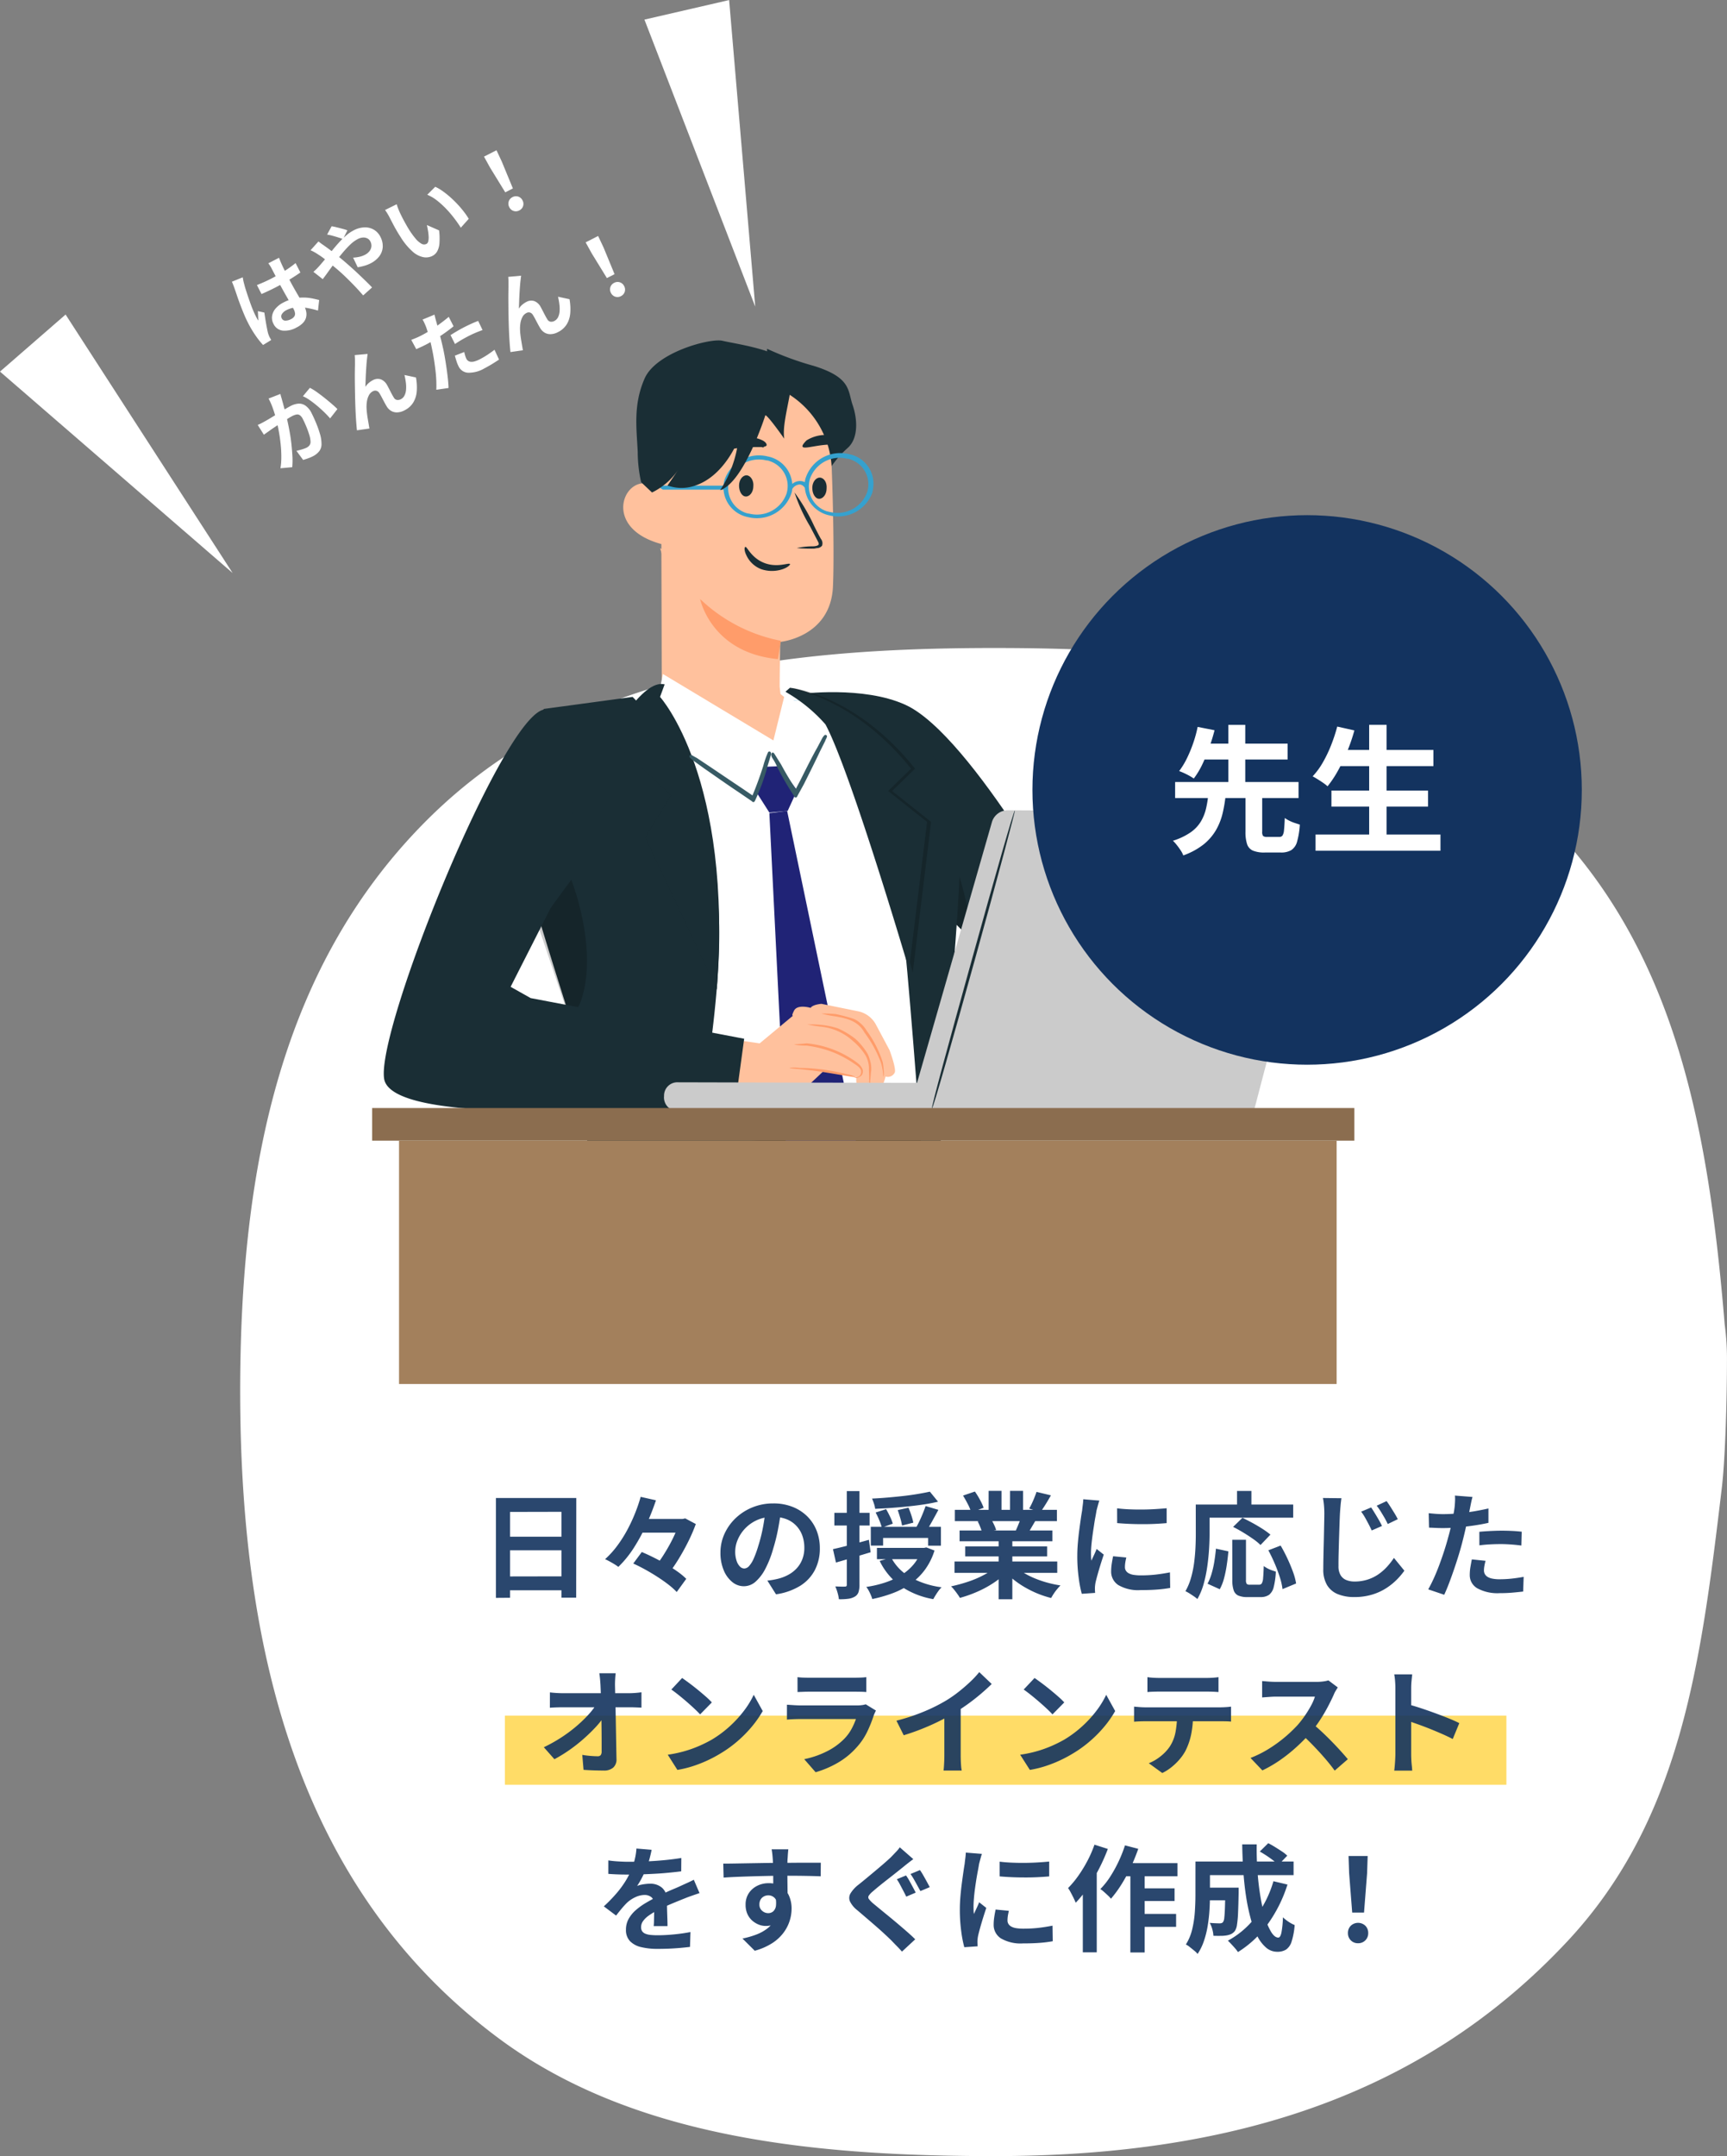 <svg xmlns="http://www.w3.org/2000/svg" xmlns:xlink="http://www.w3.org/1999/xlink" width="224.928" height="280.725" viewBox="0 0 224.928 280.725">
  <rect x="0" y="0" width="224.928" height="280.725" fill="#808080" stroke="none"/>
  <defs>
    <clipPath id="clip-path">
      <rect id="長方形_7313" data-name="長方形 7313" width="7.902" height="19.234"/>
    </clipPath>
    <clipPath id="clip-path-2">
      <rect id="長方形_7314" data-name="長方形 7314" width="27.136" height="19.234"/>
    </clipPath>
    <clipPath id="clip-path-3">
      <rect id="長方形_7315" data-name="長方形 7315" width="18.19" height="37.126"/>
    </clipPath>
    <clipPath id="clip-path-4">
      <rect id="長方形_7316" data-name="長方形 7316" width="13.866" height="39.735"/>
    </clipPath>
    <clipPath id="clip-path-5">
      <rect id="長方形_7317" data-name="長方形 7317" width="17.818" height="6.039" transform="translate(1.22 18.19) rotate(-93.926)"/>
    </clipPath>
  </defs>
  <g id="mv_teacher_sp" transform="translate(8.28 -91.292)">
    <g id="e0238_2" transform="translate(13.186 381.968) rotate(-90)">
      <path id="パス_16092" data-name="パス 16092" d="M15.386,33.605C2.361,51.074,0,74.737,0,98.2c0,30.3,7.5,55.574,28.051,74.737,15.831,14.747,36.244,17.33,58.851,20.024,4.138.5,12.4.682,16.651.682a32.952,32.952,0,0,0,4.706-.293c26.134-2.166,49.519-6.554,66.711-24.329,18.219-18.858,21.385-42.52,21.385-70.821,0-28.606-3.444-54.574-22.024-73.487C155.306,5.36,128.811,0,99.51,0,65.072.028,34.494,7.971,15.386,33.605Z" transform="translate(9.952 9.814)" fill="#fff"/>
    </g>
    <rect id="長方形_7168" data-name="長方形 7168" width="130.438" height="9" transform="translate(57.479 314.665)" fill="#ffdc67"/>
    <g id="グループ_6464" data-name="グループ 6464" transform="translate(40.186 131.41)">
      <g id="グループ_6464-2" data-name="グループ_6464" transform="translate(0)">
        <rect id="長方形_7312" data-name="長方形 7312" width="127.929" height="140.08" fill="none"/>
      </g>
      <g id="レイヤー_1" transform="translate(0 4.202)">
        <g id="グループ_6687" data-name="グループ 6687">
          <g id="グループ_6686" data-name="グループ 6686" transform="translate(0 1.091)">
            <g id="グループ_6685" data-name="グループ 6685">
              <g id="グループ_6456">
                <path id="パス_16132" d="M58.5,87.221s1.566,1.864,3.877,4.4c2.087,2.237,4.7,5.144,7.381,7.753,4.92,4.771,10.064,8.872,12.152,7.679,4.026-2.386,1.789-8.722,1.789-8.722s-13.941-25.645-22.589-29.6c-5.517-2.535-13.792-1.416-13.792-1.416C46.422,69.7,58.5,87.221,58.5,87.221" transform="translate(8.373 -22.362)" fill="#1a2e35"/>
                <g id="グループ_6437" transform="translate(70.256 57.811)" opacity="0.2">
                  <g id="グループ_6436" transform="translate(0)">
                    <g id="グループ_6678" data-name="グループ 6678">
                      <g id="グループ_6435" clip-path="url(#clip-path)">
                        <path id="パス_16133" d="M.5,11.481c2.087,2.237,4.7,5.144,7.381,7.753C6.684,7.082.795,0,.795,0-.249,1.938-.174,6.411.5,11.481" transform="translate(0.025)"/>
                      </g>
                    </g>
                  </g>
                </g>
                <g id="グループ_6440" transform="translate(34.329 45.658)" opacity="0.7">
                  <g id="グループ_6439">
                    <g id="グループ_6679" data-name="グループ 6679">
                      <g id="グループ_6438" clip-path="url(#clip-path-2)">
                        <path id="パス_16134" d="M26.11,19.233C14.555,8.349.017.969.017.969.912.894,1.732.819,2.627.67A124.182,124.182,0,0,1,20.668.148c1.491.075,3.057.224,4.548.373h0c3.728,8.5.895,18.712.895,18.712" transform="translate(-0.017 0.001)" fill="#fff"/>
                      </g>
                    </g>
                  </g>
                </g>
                <path id="パス_16135" d="M81.967,125.931c-.82-9.244-4.1-26.242-9.841-43.985-1.864-5.815,1.267-12.3,1.267-12.3s7.753-.224,8.573-.3c.895-.075,1.715-.224,2.609-.3a124.952,124.952,0,0,1,18.041-.6c1.491.075,3.057.224,4.548.373.522.075,5.964.075,6.411.149,0,0,7.53,8.648,8.051,15.656a126.541,126.541,0,0,1,.6,16.177c-.075,6.337-.522,14.761-.895,23.632Z" transform="translate(-47.673 -22.679)" fill="#2f97d4"/>
                <path id="パス_16136" d="M81.967,125.931c-.82-9.244-4.1-26.242-9.841-43.985-1.864-5.815,1.267-12.3,1.267-12.3s7.753-.224,8.573-.3c.895-.075,1.715-.224,2.609-.3a124.952,124.952,0,0,1,18.041-.6c1.491.075,3.057.224,4.548.373.522.075,5.964.075,6.411.149,0,0,7.53,8.648,8.051,15.656a126.541,126.541,0,0,1,.6,16.177c-.075,6.337-.522,14.761-.895,23.632Z" transform="translate(-47.673 -22.679)" fill="#fff"/>
                <path id="パス_16137" d="M73.3,144.684,112.737,142s1.193,11.854.895,11.63-42.2,1.491-42.2,1.491Z" transform="translate(-39.006 -41.431)" fill="#1a2e35"/>
                <path id="パス_16138" d="M73.173,145.762l38.99-2.162v3.728L72.8,149.415Z" transform="translate(-38.507 -41.839)"/>
                <path id="パス_16139" d="M89.349,148.18l-.149-2.162a.811.811,0,0,1,.671-.82h0l4.249-.3a.811.811,0,0,1,.82.671v2.386a.747.747,0,0,1-.746.746l-4.1.224A1.072,1.072,0,0,1,89.349,148.18Z" transform="translate(-33.511 -42.169)" fill="none" stroke="#fff" stroke-width="2.127"/>
                <path id="パス_16140" d="M129.382,152.888l-16.028-2.46,9.319-29.3s-2.386-7.306-4.995-15.581c-1.267-4.026-2.609-8.35-3.728-12.226a100.517,100.517,0,0,1-2.982-11.63c-.3-4.7,4.622-12.226,4.622-12.226L127.146,67.9s10.512,9.915,11.257,28.851c.671,19.01-9.021,56.137-9.021,56.137" transform="translate(-93.225 -22.573)" fill="#1a2e35"/>
                <path id="パス_16141" d="M68.8,67.8s8.35,15.432,9.841,26.54,4.622,58.149,4.622,58.149l3.28-1.267L83.71,123.116s3.5-32.206,2.684-38.915S77.97,68.4,77.97,68.4Z" transform="translate(-9.905 -22.548)" fill="#1a2e35"/>
                <g id="グループ_6680" data-name="グループ 6680" transform="translate(50.173 54.347)">
                  <path id="パス_16195_00000066480355295798865790000013864377888039726476_" d="M102.519,83.057l-1.267,2.758-2.386.224L97.3,83.578l1.044-3.5L100.207,80Z" transform="translate(-97.3 -80)" fill="#202376"/>
                  <path id="パス_16200_00000067931606883281826190000010745340546709458090_" d="M85.711,87.8l11.7,56.137-4.473,8.722-6.635-6.113L83.4,88.1Z" transform="translate(-81.834 -81.985)" fill="#202376"/>
                </g>
                <path id="パス_16142" d="M74.4,66.822,75,66.3s8.35,1.044,15.954,10.586l-2.982,2.907,5.069,4.1L90.652,103.5S82.973,77.333,79.619,71.071A20.284,20.284,0,0,0,74.4,66.822" transform="translate(-20.575 -22.166)" fill="#1a2e35"/>
                <g id="グループ_6443" transform="translate(54.608 44.156)" opacity="0.2">
                  <g id="グループ_6442" transform="translate(0)">
                    <g id="グループ_6681" data-name="グループ 6681">
                      <g id="グループ_6441" clip-path="url(#clip-path-3)">
                        <path id="パス_16143" d="M17.594,17.445l-5.069-4.026,2.982-2.907C8.946,2.311,1.789.447,0,.075L.075,0s8.35.969,15.954,10.512l-2.982,2.907,5.069,4.026L15.73,37.052s-.149-.447-.373-1.342Z" transform="translate(0.075)"/>
                      </g>
                    </g>
                  </g>
                </g>
                <g id="グループ_6446" transform="translate(31.111 43.685)" opacity="0.2">
                  <g id="グループ_6445" transform="translate(0)">
                    <g id="グループ_6682" data-name="グループ 6682">
                      <g id="グループ_6444" clip-path="url(#clip-path-4)">
                        <path id="パス_16145" d="M0,7.074S4.026-.531,6.933-.009C4.1.439.6,7.074.6,7.074l7.828,7.38L5.069,19.9l8.8,18.712c0,.373-.075.746-.075,1.118L4.473,19.9l3.355-5.442Z" transform="translate(0 0.009)"/>
                      </g>
                    </g>
                  </g>
                </g>
                <path id="パス_16146" d="M114.53,64.265l-5.964,3.429L95.147,62.252C98.8,58.227,96.489,47.64,94.7,41.9l4.846,3.653L106.777,51a13.011,13.011,0,0,0,.373,4.473c.522,2.311,1.566,4.473,2.609,4.92Z" transform="translate(-57.201 -15.956)" fill="#ffc19d"/>
                <path id="パス_16147" d="M112.224,56.741c-2.907-.671-6.71-3.653-7.306-6.56a11.962,11.962,0,0,1-.3-3.28l7.231,5.442a14.454,14.454,0,0,0,.373,4.4" transform="translate(-62.275 -17.229)" fill="#ff9c6a"/>
                <g id="グループ_6452" transform="translate(21.276 69.002)" opacity="0.2">
                  <g id="グループ_6451" transform="translate(0 0)">
                    <g id="グループ_6684" data-name="グループ 6684">
                      <g id="グループ_6450" clip-path="url(#clip-path-5)">
                        <path id="パス_16150" d="M8.921,20.807a4.477,4.477,0,0,1-1.64,2.386c-1.342-3.951-2.758-8.2-4.026-11.928C5.566,7.984,7.579,5.3,7.579,5.3s3.5,8.8,1.342,15.507" transform="translate(-2.914 -5.163)"/>
                      </g>
                    </g>
                  </g>
                </g>
                <path id="パス_16151" d="M141.521,70.1c-5.368.671-21.918,41.6-20.874,48.085s36.455,3.5,36.455,3.5v-9.841l-20.725-4.175,7.157-14.09a35.606,35.606,0,0,0,1.566-12.6A28,28,0,0,0,141.521,70.1" transform="translate(-119.082 -23.133)" fill="#1a2e35"/>
                <path id="パス_16152" d="M86.216,134.323s2.386.82,3.653-.224c1.715-1.342,4.249-3.8,4.249-3.8l4.324.746s-.149,1.267.447,1.491c.075,0,.149.075.3.075a1.109,1.109,0,0,0,1.118-.522,3.194,3.194,0,0,0,1.193.373c.373,0,.746-1.491.746-1.491a1.007,1.007,0,0,0,1.193-.522c.224-.522-.671-2.907-.671-2.907l-1.789-3.355a3.407,3.407,0,0,0-2.311-1.715l-4.771-.969s-1.118.075-1.416.522c0,0-1.715-.522-2.162.373s-.075.6-.075.6l-4.4,3.653-3.578-.522-2.013,6.71Z" transform="translate(-35.372 -36.214)" fill="#ffc19d"/>
                <path id="パス_16153" d="M85.861,128.549a8.337,8.337,0,0,0,1.64.149,14.234,14.234,0,0,1,3.877,1.044,16.014,16.014,0,0,1,1.938,1.044c.522.373,1.118.671,1.267,1.118a.792.792,0,0,1-.075.6.744.744,0,0,1-.373.3c-.149,0-.3.075-.447,0a.473.473,0,0,0,.447.075,1.2,1.2,0,0,0,.522-.3.867.867,0,0,0,.149-.746,1.7,1.7,0,0,0-.522-.746,7.809,7.809,0,0,0-.82-.6A13.018,13.018,0,0,0,87.5,128.4c-.522.075-1.118.075-1.64.149" transform="translate(-30.917 -37.97)" fill="#ff9c6a"/>
                <path id="パス_16154" d="M87.1,132.681c0,.075,1.938.149,4.324.522s4.324.746,4.324.671a3.682,3.682,0,0,0-1.193-.373,24.736,24.736,0,0,0-6.188-.82,3.612,3.612,0,0,0-1.267,0" transform="translate(-32.753 -39.045)" fill="#ff9c6a"/>
                <path id="パス_16155" d="M92.526,133a1.105,1.105,0,0,0,.075-.522c.075-.447.075-.969.149-1.416a4.251,4.251,0,0,0-.075-.969,6.561,6.561,0,0,0-.373-1.118,8.449,8.449,0,0,0-1.64-2.013,11.121,11.121,0,0,0-2.237-1.342,9.44,9.44,0,0,0-2.087-.447,10.554,10.554,0,0,0-1.416-.075H84.4a16.144,16.144,0,0,0,1.864.3,7.21,7.21,0,0,1,4.1,1.864A7.761,7.761,0,0,1,92,129.126a3.543,3.543,0,0,1,.447,1.938c.075,1.193,0,1.938.075,1.938" transform="translate(-27.742 -37.13)" fill="#ff9c6a"/>
                <path id="パス_16156" d="M82.2,123.2a13.241,13.241,0,0,0,1.864.373c1.118.224,2.833.447,3.728,2.087a15.65,15.65,0,0,1,2.162,3.951,7.5,7.5,0,0,1,.3,1.864,1.269,1.269,0,0,0,.075-.522,9.134,9.134,0,0,0-.149-1.416,14.2,14.2,0,0,0-2.087-4.1,3.923,3.923,0,0,0-.895-1.044,2.689,2.689,0,0,0-1.118-.6,19.989,19.989,0,0,0-2.013-.522A14.968,14.968,0,0,0,82.2,123.2" transform="translate(-23.678 -36.647)" fill="#ff9c6a"/>
                <path id="パス_16157" d="M111.044,111.9c-2.833,7.753-4.771,14.612-4.4,16.923.969,6.486,42.568,2.46,42.568,2.46l1.044-7.679-27.807-5.293Z" transform="translate(-101.8 -33.771)" fill="#1a2e35"/>
                <path id="パス_16177" d="M95.387,22.457A13.47,13.47,0,0,1,97.549,20c1.416-1.267,1.267-3.8.6-5.666-.6-1.864-.224-3.5-4.995-4.995A39.616,39.616,0,0,1,87.038,7.1v5.815Z" transform="translate(-35.598 -7.1)" fill="#1a2e35"/>
                <path id="パス_16178_00000023980698194159883610000007169105931074576005_" d="M91.08,52.012l-.075-26.987c-.224-6.71,3.5-12.45,10.213-12.524l.6.075A11.958,11.958,0,0,1,113.222,24.2c.224,5.815.3,12.3.149,15.357-.373,6.486-6.859,7.082-6.859,7.082s-.075,3.877-.075,5.815l.447,4.249-4.249-1.044Z" transform="translate(-53.357 -8.474)" fill="#ffc19d"/>
                <path id="パス_16159" d="M106.853,30.616c0,.746-.447,1.342-.969,1.342s-.895-.671-.895-1.416.447-1.342.969-1.342.969.671.895,1.416" transform="translate(-57.202 -12.724)" fill="#1a2e35"/>
                <path id="パス_16161" d="M94.053,31.016c0,.746-.447,1.342-.969,1.342s-.895-.671-.895-1.416.447-1.342.969-1.342.969.6.895,1.416" transform="translate(-34.86 -12.826)" fill="#1a2e35"/>
                <path id="パス_16164" d="M84.318,29.552h9.319a2.68,2.68,0,0,1,.149-.82,4.743,4.743,0,0,1,5.591-2.982,3.957,3.957,0,0,1,3.206,3.578,1.568,1.568,0,0,1,1.118-.373,1.382,1.382,0,0,1,.522.149,2.177,2.177,0,0,1,.149-.671,4.743,4.743,0,0,1,5.591-2.982A3.911,3.911,0,0,1,113.095,30c0,.149-.075.3-.075.447a4.743,4.743,0,0,1-5.591,2.982,4.04,4.04,0,0,1-3.206-3.578.926.926,0,0,0-.6-.447,1.19,1.19,0,0,0-1.044.6,2.177,2.177,0,0,1-.149.671,4.743,4.743,0,0,1-5.591,2.982,3.957,3.957,0,0,1-3.206-3.578H84.244a.238.238,0,0,1-.224-.224.321.321,0,0,1,.3-.3M107.5,32.981a4.09,4.09,0,0,0,4.846-2.609,3.411,3.411,0,0,0-2.237-4.249.811.811,0,0,0-.373-.075,4.09,4.09,0,0,0-4.846,2.609,3.411,3.411,0,0,0,2.237,4.249c.149,0,.224.075.373.075M96.992,33.2a4.09,4.09,0,0,0,4.846-2.609A3.411,3.411,0,0,0,99.6,26.346a.811.811,0,0,0-.373-.075,4.09,4.09,0,0,0-4.846,2.609,3.411,3.411,0,0,0,2.237,4.249,3.229,3.229,0,0,0,.373.075" transform="translate(-47.863 -11.734)" fill="#35a1ce"/>
                <path id="パス_16166" d="M125.432,34.625a4.044,4.044,0,0,0-4.175-4.026c-2.907.149-4.7,5.964,2.386,7.9,1.044.3,1.715-.671,1.789-3.877" transform="translate(-85.994 -13.08)" fill="#ffc19d"/>
                <path id="パス_16167" d="M93.232,39.431a9.937,9.937,0,0,1,2.087-.224c.3,0,.671-.075.746-.224s-.075-.373-.224-.671L94.946,36.6a21.661,21.661,0,0,1-2.013-4.4,25.191,25.191,0,0,1,2.535,4.324c.3.6.6,1.193.895,1.715a.915.915,0,0,1,.149.895.947.947,0,0,1-.522.3c-.224,0-.373.075-.6.075a20.951,20.951,0,0,1-2.162-.075" transform="translate(-37.915 -13.488)" fill="#1a2e35"/>
                <path id="パス_16168" d="M93.632,23.861c-.149.149-.969-.522-2.237-.6-1.193-.075-2.162.522-2.311.373-.075-.075.075-.3.522-.6a3.136,3.136,0,0,1,3.578.224c.447.224.522.522.447.6" transform="translate(-32.128 -11.038)" fill="#1a2e35"/>
                <path id="パス_16169" d="M107.732,23.861c-.149.149-.969-.522-2.237-.6-1.193-.075-2.162.522-2.311.373-.075-.075.075-.3.522-.6a3.136,3.136,0,0,1,3.578.224c.447.224.522.522.447.6" transform="translate(-56.74 -11.038)" fill="#1a2e35"/>
                <path id="パス_16170" d="M98.685,41.7c.224-.075.745,1.416,2.46,2.087s3.206-.075,3.355.149c.075.075-.3.447-.969.671a4.364,4.364,0,0,1-2.758,0,3.505,3.505,0,0,1-1.938-1.789c-.3-.6-.3-1.044-.149-1.118" transform="translate(-50.078 -15.905)" fill="#1a2e35"/>
                <path id="パス_16171" d="M89.265,87.924,49.306,87.7a2.149,2.149,0,0,0-2.013,1.491l-9.766,34-31.311-.075a1.736,1.736,0,0,0-1.64,1.789,1.764,1.764,0,0,0,1.566,1.938h.075l31.982-.224,43.239.075,9.244-35.262c.746-2.609.522-3.578-1.416-3.5" transform="translate(33.445 -27.612)" fill="#cbcbcb"/>
                <path id="パス_16172" d="M35.12,110.917a3.176,3.176,0,0,0-.075,4.175c1.044,1.044,2.684.82,3.8-.522a3.176,3.176,0,0,0,.075-4.175,2.631,2.631,0,0,0-3.8.522" transform="translate(62.691 -33.235)" fill="#fff"/>
                <path id="パス_16173" d="M70.114,87.7c.075,0-2.237,8.722-5.219,19.458s-5.442,19.383-5.591,19.383,2.237-8.722,5.219-19.458S69.965,87.7,70.114,87.7" transform="translate(13.606 -27.612)" fill="#1a2e35"/>
                <rect id="長方形_7195" width="127.929" height="4.249" transform="translate(0 98.854)" fill="#8b6d4f"/>
                <rect id="長方形_7196" width="122.114" height="31.684" transform="translate(3.504 103.103)" fill="#a3805c"/>
                <path id="パス_16500" data-name="パス 16500" d="M94.042,63.9,92.7,70.61,105.374,80.3l2.386-6.337,4.026,5.442,3.206-8.051L110,66.211l-1.566,6.337Z" transform="translate(-56.17 -21.555)" fill="#fff"/>
                <path id="パス_16144" d="M117.458,67.323s9.542,10.512,7.381,38.1l-9.319-19.83,3.355-5.442-7.9-7.381s4.1-7.828,7.082-7.082Z" transform="translate(-79.959 -21.996)" fill="#1a2e35"/>
              </g>
            </g>
          </g>
          <path id="パス_16190" d="M103.793,22.458a8.755,8.755,0,0,1-3.429,2.982L98.947,24.1a18.072,18.072,0,0,1-.447-3.951c-.149-3.131-.6-6.113.895-9.542s8.573-5.293,10.139-4.92,6.113.969,8.2,2.535c2.087,1.64-.6,7.306-.149,10.213,0,0-2.087-2.982-2.46-3.057,0,0-2.758,8.722-5.889,9.766a15.16,15.16,0,0,0,2.386-6.635s-1.789,4.92-5.889,6.113a5.332,5.332,0,0,1-3.057,0l-.3-.075Z" transform="translate(-63.909 -5.637)" fill="#1a2e35"/>
          <path id="パス_16187_00000062185862467381461450000008684806409746487203_" d="M89,23.68c.149.3,1.342-.075,2.758-.224s2.609.075,2.758-.3c.075-.149-.224-.447-.746-.671a4.746,4.746,0,0,0-4.249.373c-.373.373-.6.671-.522.82" transform="translate(-32.937 -9.841)" fill="#1a2e35"/>
          <path id="パス_16188_00000150102310370858557380000014669015156833102980_" d="M102.731,23.935c.3.3,1.267-.075,2.46-.075,1.193-.075,2.237.075,2.46-.224.075-.149-.075-.447-.522-.671a3.746,3.746,0,0,0-2.013-.373,3.7,3.7,0,0,0-1.938.6c-.447.3-.6.6-.447.746" transform="translate(-56.286 -9.947)" fill="#1a2e35"/>
          <path id="パス_16197_00000005987044900233580620000004024139162360840077_" d="M102.2,78.147a3.241,3.241,0,0,0,.522.447l1.342.969c1.193.82,2.758,1.938,4.548,3.131l1.64,1.118.075.075.075-.149a27.049,27.049,0,0,0,1.566-4.324c.149-.522.3-.969.373-1.267a.946.946,0,0,0,.075-.447,11.59,11.59,0,0,0-.6,1.715q-.671,2.125-1.566,4.249l.149-.075-1.64-1.118c-1.789-1.193-3.429-2.311-4.548-3.057l-1.342-.895C102.573,78.371,102.349,78.222,102.2,78.147Z" transform="translate(-60.675 -23.977)" fill="none" stroke="#375a64" stroke-linecap="round" stroke-linejoin="round" stroke-width="0.4"/>
          <path id="パス_16199_00000090986364903105383500000017351628683184069535_" d="M99.259,74.8c-.075.224-.149.3-.224.522l-.671,1.342c-.522,1.118-1.267,2.609-2.087,4.249l-.82,1.491-.075.149-.075-.149a37.229,37.229,0,0,1-2.162-3.728,6.973,6.973,0,0,0-.6-1.118.8.8,0,0,1-.149-.447c.3.447.6.969.895,1.416a41.367,41.367,0,0,0,2.162,3.578h-.075l.82-1.566c.82-1.64,1.566-3.131,2.162-4.175l.671-1.267A1.391,1.391,0,0,1,99.259,74.8Z" transform="translate(-40.215 -23.239)" fill="none" stroke="#375a64" stroke-linecap="round" stroke-linejoin="round" stroke-width="0.4"/>
          <path id="パス_16179_00000015323041639766315960000001861468218454796422_" d="M110.712,56.242A21.023,21.023,0,0,1,100.2,50.8s1.416,7.008,10.139,7.828Z" transform="translate(-57.483 -17.131)" fill="#ff9c6a"/>
        </g>
      </g>
    </g>
    <path id="パス_16606" data-name="パス 16606" d="M-66.39-11.835h10.47L-55.935,1.14h-1.92V-10.035l-6.69.015V1.155l-1.845.015Zm1.26,5.04h8.07l.015,1.77H-65.13Zm-.015,5.175,8.1-.015V.18H-65.13Zm17.2-7.485h6.195V-7.32H-47.94ZM-48.5-3.3l1.11-1.5q.75.315,1.575.727T-44.2-3.2q.787.465,1.462.945a8.937,8.937,0,0,1,1.14.945L-42.84.405a9.175,9.175,0,0,0-1.065-.953q-.645-.5-1.417-1t-1.59-.952Q-47.73-2.955-48.5-3.3Zm.96-8.685,1.995.45a33.084,33.084,0,0,1-1.23,3.128A23.592,23.592,0,0,1-48.413-5.37a13.663,13.663,0,0,1-2.032,2.505,5.377,5.377,0,0,0-.518-.352q-.307-.187-.623-.36t-.585-.293A11.6,11.6,0,0,0-50.6-5.6,16.567,16.567,0,0,0-49.29-7.658a21.243,21.243,0,0,0,1.028-2.2A21.113,21.113,0,0,0-47.535-11.985Zm5.04,2.88h.435l.33-.075,1.38.735a21.01,21.01,0,0,1-.952,2.22q-.577,1.17-1.26,2.288a20.9,20.9,0,0,1-1.4,2.033,9.534,9.534,0,0,0-.788-.563q-.472-.307-.833-.5a15.64,15.64,0,0,0,.968-1.35q.472-.735.892-1.507t.735-1.508a13.425,13.425,0,0,0,.5-1.32Zm13.26-1.17q-.15,1.14-.39,2.43a23.639,23.639,0,0,1-.645,2.61,13.407,13.407,0,0,1-1.02,2.61A5.721,5.721,0,0,1-32.573-.937,2.3,2.3,0,0,1-34.1-.345a2.374,2.374,0,0,1-1.522-.562,3.842,3.842,0,0,1-1.11-1.553,5.8,5.8,0,0,1-.413-2.25,5.875,5.875,0,0,1,.525-2.46,6.544,6.544,0,0,1,1.462-2.048,6.934,6.934,0,0,1,2.19-1.4,7.111,7.111,0,0,1,2.708-.51,6.675,6.675,0,0,1,2.512.45A5.655,5.655,0,0,1-25.83-9.435a5.4,5.4,0,0,1,1.215,1.86A6.2,6.2,0,0,1-24.2-5.28a6.04,6.04,0,0,1-.645,2.82A5.332,5.332,0,0,1-26.753-.405,8.2,8.2,0,0,1-29.91.705L-31.035-1.08q.435-.045.765-.105t.63-.135A5.708,5.708,0,0,0-28.3-1.838a4.19,4.19,0,0,0,1.087-.84,3.675,3.675,0,0,0,.728-1.177A4.064,4.064,0,0,0-26.22-5.34a4.667,4.667,0,0,0-.27-1.62,3.647,3.647,0,0,0-.8-1.283,3.5,3.5,0,0,0-1.275-.84,4.725,4.725,0,0,0-1.725-.292,4.946,4.946,0,0,0-2.115.427,4.951,4.951,0,0,0-1.545,1.1A4.841,4.841,0,0,0-34.9-6.39a3.888,3.888,0,0,0-.322,1.485,3.751,3.751,0,0,0,.18,1.253,1.9,1.9,0,0,0,.442.75.81.81,0,0,0,.563.248.876.876,0,0,0,.622-.323,3.6,3.6,0,0,0,.607-.982,13.292,13.292,0,0,0,.6-1.665,20.487,20.487,0,0,0,.585-2.31,23.509,23.509,0,0,0,.345-2.4ZM-9.87-12.66l1.065,1.305q-.855.21-1.86.36t-2.085.262q-1.08.113-2.152.188t-2.093.12a3.361,3.361,0,0,0-.158-.675,7.032,7.032,0,0,0-.247-.66q.99-.045,2.033-.135t2.032-.2q.99-.112,1.883-.263T-9.87-12.66Zm-7.065,2.715,1.365-.435q.255.435.51.967a5.537,5.537,0,0,1,.36.922l-1.425.51a7.565,7.565,0,0,0-.33-.953A10.054,10.054,0,0,0-16.935-9.945Zm2.88-.315,1.4-.315q.195.45.375,1.005a8.138,8.138,0,0,1,.255.945l-1.47.375a7.876,7.876,0,0,0-.225-.96Q-13.89-9.78-14.055-10.26Zm3.63-.525,1.665.495q-.405.75-.833,1.523t-.787,1.3l-1.32-.45q.225-.39.465-.893t.45-1.02Q-10.575-10.35-10.425-10.785Zm-7.14,2.7H-8.43v2.46H-10.1V-6.63H-15.96v.99h-1.6Zm.8,2.745h6.39v1.47h-6.39Zm5.835,0h.315l.285-.06,1.065.405a8.559,8.559,0,0,1-1.223,2.467A8.151,8.151,0,0,1-12.315-.713,10.144,10.144,0,0,1-14.64.533a17.568,17.568,0,0,1-2.73.788A4.029,4.029,0,0,0-17.558.8,6.317,6.317,0,0,0-17.843.21a2.994,2.994,0,0,0-.308-.465A14.181,14.181,0,0,0-15.66-.84a9.9,9.9,0,0,0,2.1-.983,6.559,6.559,0,0,0,1.612-1.41,5.742,5.742,0,0,0,1.012-1.883ZM-14.9-4.065A6.262,6.262,0,0,0-12.413-1.53,11.192,11.192,0,0,0-8.34-.21a3.145,3.145,0,0,0-.4.458q-.2.278-.382.57t-.3.517A10.7,10.7,0,0,1-13.7-.39,8.679,8.679,0,0,1-16.41-3.645Zm-7.59-1.11q.9-.195,2.153-.525t2.527-.69l.225,1.62-2.333.7q-1.178.353-2.183.638Zm.18-4.725h4.59v1.65h-4.59Zm1.62-2.835h1.65V-.555a3.079,3.079,0,0,1-.127.983A1.072,1.072,0,0,1-19.635,1a2.258,2.258,0,0,1-.847.285,7.536,7.536,0,0,1-1.238.06,4.8,4.8,0,0,0-.165-.817,5.693,5.693,0,0,0-.3-.848q.405.015.757.023A4.375,4.375,0,0,0-20.94-.3a.29.29,0,0,0,.2-.053.29.29,0,0,0,.052-.2ZM-6.66-3.57H6.72v1.485H-6.66Zm.045-6.72H6.675v1.47H-6.615ZM-6-7.605H6.09V-6.2H-6Zm.735,2.07H5.4V-4.23H-5.265ZM-.915-6.9H.87V1.35H-.915Zm-1.3-5.865H-.54v3.18H-2.22Zm2.79,0H2.265V-9.69H.57ZM-1.245-2.91.18-2.265a9.1,9.1,0,0,1-1.7,1.448A13.954,13.954,0,0,1-3.66.353a16.357,16.357,0,0,1-2.3.818,4.321,4.321,0,0,0-.323-.5Q-6.48.39-6.7.12A4.2,4.2,0,0,0-7.11-.33,20.47,20.47,0,0,0-4.868-.945,13.129,13.129,0,0,0-2.805-1.83,7.59,7.59,0,0,0-1.245-2.91ZM1.23-2.955a6.469,6.469,0,0,0,1.11.848,10.152,10.152,0,0,0,1.418.72,13.942,13.942,0,0,0,1.635.563A14.887,14.887,0,0,0,7.14-.45Q6.93-.24,6.7.038a6.336,6.336,0,0,0-.435.585q-.2.308-.338.563A12.964,12.964,0,0,1,4.162.608,13.509,13.509,0,0,1,2.52-.2,11.55,11.55,0,0,1,1.05-1.2,8.545,8.545,0,0,1-.165-2.385ZM4.02-12.63l1.875.45q-.345.615-.705,1.193t-.66.982l-1.47-.45q.18-.3.36-.682t.337-.78Q3.915-12.315,4.02-12.63ZM2.04-9.42l1.9.45q-.315.525-.6,1.013t-.51.833L1.3-7.545q.195-.42.4-.937A9.375,9.375,0,0,0,2.04-9.42Zm-7.59-2.73,1.545-.525a10.6,10.6,0,0,1,.66,1.073,7.147,7.147,0,0,1,.48,1.042l-1.62.6a5.562,5.562,0,0,0-.435-1.065Q-5.235-11.64-5.55-12.15Zm1.9,3.36,1.755-.285a7.159,7.159,0,0,1,.383.713,5.135,5.135,0,0,1,.277.7l-1.83.315a6.583,6.583,0,0,0-.24-.7A5.655,5.655,0,0,0-3.645-8.79Zm18.165-1.7q.69.09,1.552.128t1.755.03q.892-.008,1.718-.06T20.97-10.5v1.935q-.69.06-1.515.1T17.76-8.43q-.87,0-1.7-.038t-1.537-.1Zm1.2,6.405q-.09.375-.135.668a3.891,3.891,0,0,0-.045.592.852.852,0,0,0,.12.443.984.984,0,0,0,.368.345,1.954,1.954,0,0,0,.645.21,5.894,5.894,0,0,0,.967.067,17.291,17.291,0,0,0,1.89-.1q.885-.1,1.875-.292l.03,2.025a16.017,16.017,0,0,1-1.657.21q-.937.075-2.213.075a5.111,5.111,0,0,1-2.88-.653A2.077,2.077,0,0,1,13.74-2.3a6.421,6.421,0,0,1,.068-.908q.068-.472.187-1.043Zm-3.51-7.41a4.261,4.261,0,0,0-.135.42q-.075.27-.143.525t-.1.39q-.045.315-.142.818T11.5-8.213q-.1.623-.187,1.267T11.167-5.7q-.052.6-.052,1.05,0,.21.007.48a2.948,2.948,0,0,0,.052.5q.1-.255.225-.51t.24-.517q.12-.263.21-.5l.93.735q-.21.615-.428,1.32t-.39,1.327Q11.79-1.2,11.7-.8q-.03.165-.053.375a3.289,3.289,0,0,0-.022.33q0,.12.007.293t.022.322l-1.74.12a15.444,15.444,0,0,1-.4-2.078A20.638,20.638,0,0,1,9.33-4.26q0-.84.075-1.71t.18-1.673q.105-.8.2-1.463T9.96-10.2q.03-.315.083-.713t.068-.758Zm17.31,5.1h1.785v5.22a.882.882,0,0,0,.1.525.549.549,0,0,0,.4.105h1.215a.4.4,0,0,0,.345-.173,1.651,1.651,0,0,0,.172-.7q.052-.525.083-1.56a3.534,3.534,0,0,0,.472.3,3.972,3.972,0,0,0,.578.255q.3.1.525.18a9.857,9.857,0,0,1-.278,2A1.8,1.8,0,0,1,34.305.773a1.892,1.892,0,0,1-1.125.293H31.515a2.936,2.936,0,0,1-1.222-.2,1.149,1.149,0,0,1-.6-.7,4.117,4.117,0,0,1-.173-1.32ZM27.39-5.235l1.62.345q-.075.855-.21,1.77a15.59,15.59,0,0,1-.353,1.733A6.157,6.157,0,0,1,27.885.045l-1.59-.72A6.922,6.922,0,0,0,26.827-2,12.6,12.6,0,0,0,27.18-3.57Q27.315-4.41,27.39-5.235ZM29.625-8.07,30.84-9.255q.6.285,1.29.66t1.32.78a9.73,9.73,0,0,1,1.035.75l-1.29,1.35a7.437,7.437,0,0,0-.967-.788q-.608-.427-1.29-.84T29.625-8.07Zm4.59,3.045,1.6-.615q.45.765.87,1.658t.728,1.74A8.172,8.172,0,0,1,37.83-.705L36.06.03a8.274,8.274,0,0,0-.352-1.553Q35.43-2.4,35.04-3.308T34.215-5.025Zm-4.08-7.725H32.01v2.745H30.135ZM25.6-10.98h11.85v1.71H25.6Zm-.84,0h1.8V-7.2q0,.915-.068,2.017t-.232,2.265A17.368,17.368,0,0,1,25.792-.66a8.61,8.61,0,0,1-.818,1.98,4.547,4.547,0,0,0-.458-.352q-.292-.2-.592-.39A3.913,3.913,0,0,0,23.415.3a7.757,7.757,0,0,0,.735-1.77,13.543,13.543,0,0,0,.4-1.965q.128-1,.173-1.973T24.765-7.2Zm22.845.375q.21.315.472.743t.518.87q.255.442.42.8l-1.335.585q-.225-.48-.443-.892t-.435-.8a6.846,6.846,0,0,0-.5-.757Zm2.01-.825q.225.3.495.727t.533.855a8.558,8.558,0,0,1,.427.773l-1.305.63q-.225-.48-.458-.877t-.465-.773a7.842,7.842,0,0,0-.518-.735Zm-5.88-.375q-.075.48-.12,1.013t-.075.983q-.03.6-.06,1.477t-.06,1.845q-.03.967-.053,1.89T43.35-2.97a2.227,2.227,0,0,0,.278,1.193,1.536,1.536,0,0,0,.75.63,2.845,2.845,0,0,0,1.057.188,5.505,5.505,0,0,0,1.688-.248,5.308,5.308,0,0,0,1.4-.675,6.632,6.632,0,0,0,1.132-.983,9.232,9.232,0,0,0,.915-1.17L51.93-2.37a9.086,9.086,0,0,1-.96,1.14A8.186,8.186,0,0,1,49.583-.105,7.255,7.255,0,0,1,47.73.743a7.9,7.9,0,0,1-2.325.322A5.588,5.588,0,0,1,43.275.69a2.9,2.9,0,0,1-1.41-1.178,3.908,3.908,0,0,1-.495-2.078q0-.615.015-1.4t.037-1.642q.022-.855.038-1.673t.03-1.485q.015-.667.015-1.043,0-.54-.045-1.058a8.852,8.852,0,0,0-.135-.967Zm17.07-.165q-.09.3-.18.735t-.135.675q-.1.51-.262,1.245t-.345,1.56q-.187.825-.382,1.575-.2.8-.48,1.718t-.608,1.875q-.323.952-.652,1.815T57.12.765L55.035.06q.33-.57.705-1.387t.728-1.763q.352-.945.653-1.875t.51-1.725q.15-.525.285-1.08t.24-1.08q.1-.525.188-.983t.127-.8q.045-.42.06-.84a4.622,4.622,0,0,0-.015-.675ZM56.985-9.735q.915,0,1.9-.09t2-.255q1.005-.165,1.995-.39V-8.6q-.93.21-1.98.36T58.83-8q-1.02.083-1.875.083-.54,0-.975-.023t-.84-.037L55.1-9.855q.585.06,1.005.09T56.985-9.735Zm4.71,2.3q.63-.06,1.395-.1t1.485-.045q.645,0,1.313.03t1.327.105l-.045,1.8q-.555-.075-1.222-.128T64.59-5.835q-.765,0-1.478.037T61.7-5.67Zm.81,3.78a6.542,6.542,0,0,0-.15.653,3.439,3.439,0,0,0-.06.592.992.992,0,0,0,.1.45,1,1,0,0,0,.33.368,1.772,1.772,0,0,0,.623.248,4.622,4.622,0,0,0,1,.09,14.469,14.469,0,0,0,1.537-.082q.772-.082,1.582-.232L67.4.345Q66.765.42,66,.488T64.335.555a5.493,5.493,0,0,1-2.888-.623,1.966,1.966,0,0,1-1-1.763,6.118,6.118,0,0,1,.09-1.035q.09-.525.18-.975ZM-50.79,10.985q-.045.345-.068.75t-.023.765q.015.63.03,1.365t.037,1.56q.023.825.038,1.687l.03,1.725q.015.863.03,1.695t.03,1.6a1.421,1.421,0,0,1-.405,1.118,1.8,1.8,0,0,1-1.275.4q-.675,0-1.32-.023t-1.29-.067l-.165-1.95q.51.09,1.065.135t.93.045a.49.49,0,0,0,.405-.15.769.769,0,0,0,.12-.48V19.977q0-.667-.007-1.425t-.022-1.56q-.015-.8-.03-1.6t-.038-1.53q-.023-.735-.053-1.365-.03-.495-.067-.863t-.083-.653Zm-8.565,2.49q.33.045.8.075t.862.03h8.7q.36,0,.825-.038t.735-.083v2l-.758-.03q-.4-.015-.7-.015h-8.76q-.405,0-.855.015t-.855.045Zm-.795,7.14a19.381,19.381,0,0,0,2.235-1.245,18.941,18.941,0,0,0,1.95-1.44A17.448,17.448,0,0,0-54.4,16.438a9.313,9.313,0,0,0,1.088-1.4l.975.015.015,1.59a10.545,10.545,0,0,1-1.155,1.44q-.705.75-1.56,1.5A20.469,20.469,0,0,1-56.85,21a18.9,18.9,0,0,1-1.92,1.177ZM-42.135,11.6q.39.27.915.66t1.088.848q.563.458,1.057.892a10.465,10.465,0,0,1,.81.78l-1.53,1.56q-.285-.315-.75-.75t-1-.9q-.54-.465-1.065-.885t-.93-.7Zm-1.875,9.99a15.886,15.886,0,0,0,2.2-.465,15.374,15.374,0,0,0,1.92-.69,17.458,17.458,0,0,0,1.62-.81,14.506,14.506,0,0,0,2.34-1.74,14.916,14.916,0,0,0,1.86-2.033,11.5,11.5,0,0,0,1.26-2.062l1.17,2.115a13.966,13.966,0,0,1-1.4,2.01,16.142,16.142,0,0,1-1.882,1.912,15.679,15.679,0,0,1-2.265,1.628,17.008,17.008,0,0,1-1.65.878,16.87,16.87,0,0,1-1.868.735,14.079,14.079,0,0,1-2.048.5Zm16.9-10.1a7.132,7.132,0,0,0,.75.06q.435.015.81.015h5.775q.345,0,.825-.015a7.435,7.435,0,0,0,.8-.06V13.43q-.3-.03-.773-.038t-.878-.008h-5.745q-.36,0-.788.015t-.773.03Zm10.215,4.35q-.075.15-.157.33t-.128.3a16.521,16.521,0,0,1-.862,2.153,8.478,8.478,0,0,1-1.358,2,9.882,9.882,0,0,1-2.52,2.048A12.824,12.824,0,0,1-24.75,23.87l-1.485-1.7a11.754,11.754,0,0,0,3.015-1.05,8.406,8.406,0,0,0,2.175-1.575,5.8,5.8,0,0,0,.967-1.3,8.659,8.659,0,0,0,.578-1.3h-7.245q-.27,0-.765.015t-.975.06V15.08l.938.06q.458.03.8.03h7.425a4.314,4.314,0,0,0,.653-.045,2.135,2.135,0,0,0,.442-.1Zm2.67,1.32a26.25,26.25,0,0,0,3.667-1.222A21.817,21.817,0,0,0-7.665,14.48a16.365,16.365,0,0,0,1.567-1.1q.787-.622,1.485-1.283a12.584,12.584,0,0,0,1.177-1.26l1.62,1.545q-.69.675-1.508,1.365t-1.7,1.32q-.885.63-1.755,1.155-.855.495-1.913,1.02t-2.228.99q-1.17.465-2.355.825Zm6.24-1.725,2.13-.5v6.75q0,.33.015.72t.045.727a3.578,3.578,0,0,0,.075.517h-2.37q.03-.18.052-.517T-8,22.415q.015-.39.015-.72ZM3.765,11.6q.39.27.915.66t1.088.848q.562.458,1.057.892a10.464,10.464,0,0,1,.81.78L6.1,16.34q-.285-.315-.75-.75t-1.005-.9q-.54-.465-1.065-.885t-.93-.7ZM1.89,21.59a15.886,15.886,0,0,0,2.205-.465,15.374,15.374,0,0,0,1.92-.69,17.458,17.458,0,0,0,1.62-.81,14.506,14.506,0,0,0,2.34-1.74,14.915,14.915,0,0,0,1.86-2.033,11.5,11.5,0,0,0,1.26-2.062l1.17,2.115a13.966,13.966,0,0,1-1.4,2.01,16.142,16.142,0,0,1-1.882,1.912,15.68,15.68,0,0,1-2.265,1.628,17.009,17.009,0,0,1-1.65.878,16.87,16.87,0,0,1-1.868.735,14.079,14.079,0,0,1-2.048.5Zm16.575-10.1a7.636,7.636,0,0,0,.81.082q.435.023.8.023H26.1q.39,0,.81-.023t.81-.082V13.43q-.39-.03-.81-.045t-.81-.015H20.085q-.39,0-.833.015t-.788.045Zm-1.74,3.84q.33.03.712.06t.728.03H27.99q.24,0,.653-.023t.712-.068v1.95q-.27-.03-.66-.038t-.7-.007H18.165q-.33,0-.728.015t-.712.045ZM24.4,16.37A12.339,12.339,0,0,1,24.15,19a8.527,8.527,0,0,1-.735,2.093,6.165,6.165,0,0,1-.72,1.05,7.694,7.694,0,0,1-1.035,1.02,6.438,6.438,0,0,1-1.26.81L18.645,22.7a6.017,6.017,0,0,0,1.53-.9,5.745,5.745,0,0,0,1.185-1.245,5.2,5.2,0,0,0,.765-1.92,12.322,12.322,0,0,0,.2-2.25ZM43.26,12.83q-.09.135-.263.42a3.2,3.2,0,0,0-.263.525q-.315.705-.772,1.575T40.928,17.1a17.292,17.292,0,0,1-1.222,1.642,25.021,25.021,0,0,1-1.853,1.868,20.3,20.3,0,0,1-2.13,1.695,16.332,16.332,0,0,1-2.287,1.327L31.89,22.01a13.954,13.954,0,0,0,2.355-1.17,18.112,18.112,0,0,0,3.8-3.135,13.487,13.487,0,0,0,.938-1.215,14.311,14.311,0,0,0,.787-1.283,6.5,6.5,0,0,0,.51-1.178H35.19q-.315,0-.66.023l-.653.045q-.307.023-.472.037V12q.225.015.555.045t.667.045q.338.015.563.015h5.3a6.329,6.329,0,0,0,.908-.06,3.9,3.9,0,0,0,.637-.135ZM39.9,17.495q.585.465,1.245,1.08T42.45,19.85q.645.66,1.193,1.267t.923,1.057l-1.71,1.485q-.555-.765-1.267-1.59t-1.5-1.642q-.787-.818-1.6-1.552ZM50.76,21.56V12.935q0-.39-.037-.9a7.871,7.871,0,0,0-.112-.9h2.34q-.045.39-.09.862t-.045.938V21.56q0,.21.015.593t.06.788q.045.4.06.72H50.61q.06-.45.1-1.05T50.76,21.56Zm1.605-6.54q.75.195,1.68.5t1.875.653q.945.345,1.777.683t1.388.622l-.855,2.07q-.63-.33-1.4-.667t-1.553-.653q-.787-.315-1.545-.585t-1.372-.48ZM-46.11,33.97q-.075.405-.24,1.05a12.885,12.885,0,0,1-.48,1.455q-.24.555-.548,1.147A10.572,10.572,0,0,1-48,38.68a2.519,2.519,0,0,1,.495-.158,5.984,5.984,0,0,1,.623-.1,5.053,5.053,0,0,1,.577-.037,2.306,2.306,0,0,1,1.567.54,2.01,2.01,0,0,1,.623,1.605q0,.3.007.735t.023.908q.015.472.03.923t.015.81h-1.8q.03-.255.037-.608t.015-.743q.008-.39.015-.757t.007-.667a1.155,1.155,0,0,0-.382-1A1.41,1.41,0,0,0-47,39.85a2.9,2.9,0,0,0-1.267.308,4.08,4.08,0,0,0-1.072.727q-.33.33-.668.735t-.728.915l-1.6-1.2a20,20,0,0,0,1.688-1.74A12.652,12.652,0,0,0-49.44,37.93a10.47,10.47,0,0,0,.81-1.65,9.079,9.079,0,0,0,.368-1.252,7.632,7.632,0,0,0,.173-1.222Zm-5.64,1.38q.57.09,1.32.135t1.32.045q.99,0,2.167-.045t2.392-.158q1.215-.113,2.31-.292l-.015,1.74q-.8.1-1.717.188t-1.875.135q-.953.052-1.823.075t-1.545.022q-.3,0-.743-.007t-.908-.03q-.465-.022-.885-.053Zm11.88,4.26q-.24.075-.562.188l-.645.225q-.323.113-.577.217-.72.285-1.7.69t-2.047.945a9.163,9.163,0,0,0-1.14.7,3.009,3.009,0,0,0-.7.7,1.344,1.344,0,0,0-.24.772.915.915,0,0,0,.135.518.918.918,0,0,0,.4.322,2.3,2.3,0,0,0,.675.165,8.84,8.84,0,0,0,.96.045q.96,0,2.115-.112t2.145-.307l-.06,1.935q-.48.06-1.215.127t-1.522.1q-.787.03-1.507.03a8.955,8.955,0,0,1-2.1-.225,2.954,2.954,0,0,1-1.463-.772,2.07,2.07,0,0,1-.533-1.507,2.838,2.838,0,0,1,.353-1.41,4.289,4.289,0,0,1,.938-1.14,8.633,8.633,0,0,1,1.283-.923q.7-.412,1.372-.757.69-.36,1.245-.615t1.042-.458q.488-.2.938-.412.435-.2.84-.382t.825-.4Zm11.565-5.7q-.015.12-.038.382t-.037.525q-.015.263-.03.383-.015.3-.015.8V37.12q0,.615.007,1.237t.015,1.17q.007.548.007.907l-1.875-.63V38.013q0-.562-.007-1.118T-30.3,35.89q-.015-.45-.03-.675-.03-.465-.075-.818t-.075-.487Zm-8.475,1.86q.66,0,1.5-.015l1.755-.03,1.8-.03q.885-.015,1.665-.022t1.35-.007q.57,0,1.245-.007t1.335-.007h2.055l-.015,1.77q-.7-.03-1.86-.052t-2.82-.022q-1.02,0-2.07.022t-2.085.052q-1.035.03-1.995.068t-1.815.1Zm8.115,4.44a6.076,6.076,0,0,1-.292,2.04,2.465,2.465,0,0,1-.878,1.222,2.462,2.462,0,0,1-1.455.412,2.394,2.394,0,0,1-.878-.18,2.848,2.848,0,0,1-.847-.525,2.519,2.519,0,0,1-.622-.855,2.871,2.871,0,0,1-.233-1.2,2.649,2.649,0,0,1,.4-1.478,2.809,2.809,0,0,1,1.088-.975,3.236,3.236,0,0,1,1.507-.353,2.936,2.936,0,0,1,1.658.443,2.756,2.756,0,0,1,1,1.192,4.087,4.087,0,0,1,.337,1.7,5.288,5.288,0,0,1-.24,1.53,5.235,5.235,0,0,1-.787,1.552,5.651,5.651,0,0,1-1.47,1.373,8.122,8.122,0,0,1-2.3,1.005l-1.6-1.59a11.313,11.313,0,0,0,1.785-.51,5.658,5.658,0,0,0,1.448-.795,3.394,3.394,0,0,0,.975-1.185,3.755,3.755,0,0,0,.352-1.695,1.486,1.486,0,0,0-.352-1.08,1.144,1.144,0,0,0-.847-.36,1.227,1.227,0,0,0-.555.135,1.058,1.058,0,0,0-.435.4,1.243,1.243,0,0,0-.165.66,1.031,1.031,0,0,0,.353.817,1.187,1.187,0,0,0,.8.308.984.984,0,0,0,.637-.225,1.185,1.185,0,0,0,.368-.75,3.437,3.437,0,0,0-.15-1.41Zm15.69-2.9a6.54,6.54,0,0,1,.443.705q.232.42.457.84t.36.69l-1.23.525q-.15-.315-.367-.728l-.435-.825a6.692,6.692,0,0,0-.427-.713Zm1.815-.7a7.871,7.871,0,0,1,.435.69q.24.42.465.833t.375.7l-1.215.51q-.18-.315-.4-.72t-.45-.81a7.3,7.3,0,0,0-.443-.69Zm-.87-1.425q-.345.255-.7.533t-.622.5l-.878.7q-.518.413-1.087.855t-1.087.862q-.518.42-.893.75a2.562,2.562,0,0,0-.532.563.372.372,0,0,0,.015.428,3.545,3.545,0,0,0,.547.57l.855.705q.51.42,1.125.922t1.245,1.035q.63.532,1.222,1.05t1.042.967l-1.725,1.6q-.315-.36-.653-.7t-.668-.69q-.345-.345-.885-.847t-1.177-1.057q-.638-.555-1.275-1.1t-1.147-.982a3.31,3.31,0,0,1-.968-1.155,1.15,1.15,0,0,1,.067-1.042,4.21,4.21,0,0,1,1.035-1.132q.435-.345,1.005-.817t1.17-.975q.6-.5,1.148-.975t.922-.832l.645-.675a4.276,4.276,0,0,0,.495-.6Zm11.25.33q.69.09,1.552.128t1.755.03q.893-.008,1.718-.06T5.67,35.5v1.935q-.69.06-1.515.1T2.46,37.57q-.87,0-1.7-.037t-1.538-.1Zm1.2,6.4q-.09.375-.135.668a3.891,3.891,0,0,0-.045.592.852.852,0,0,0,.12.443.984.984,0,0,0,.367.345,1.954,1.954,0,0,0,.645.21,5.894,5.894,0,0,0,.967.067,17.291,17.291,0,0,0,1.89-.1q.885-.1,1.875-.292l.03,2.025a16.016,16.016,0,0,1-1.657.21q-.937.075-2.213.075a5.111,5.111,0,0,1-2.88-.653,2.077,2.077,0,0,1-.945-1.807,6.421,6.421,0,0,1,.068-.908q.067-.472.187-1.042Zm-3.51-7.41a4.261,4.261,0,0,0-.135.42q-.075.27-.143.525t-.1.39q-.045.315-.142.817t-.2,1.125q-.1.623-.187,1.268T-4.132,40.3q-.052.6-.052,1.05,0,.21.007.48a2.947,2.947,0,0,0,.052.5q.105-.255.225-.51t.24-.517q.12-.262.21-.5l.93.735q-.21.615-.428,1.32t-.39,1.328q-.173.622-.262,1.028-.03.165-.053.375a3.289,3.289,0,0,0-.022.33q0,.12.007.292t.022.323l-1.74.12a15.444,15.444,0,0,1-.4-2.077,20.638,20.638,0,0,1-.18-2.828q0-.84.075-1.71t.18-1.673q.105-.8.2-1.462t.172-1.1q.03-.315.083-.712t.068-.758Zm18.285,1.2H22.38v1.71H14.34Zm1.965,3.285H22v1.65H17.16Zm-.015,3.33H22.2v1.68H17.145Zm-.9-6.045H18.1V47.335h-1.86Zm-.7-2.88,1.725.45a24.707,24.707,0,0,1-.983,2.415,20.273,20.273,0,0,1-1.222,2.243,15.224,15.224,0,0,1-1.35,1.838,3.451,3.451,0,0,0-.39-.42q-.255-.24-.517-.472a3.982,3.982,0,0,0-.472-.368,9.671,9.671,0,0,0,1.267-1.59,17.225,17.225,0,0,0,1.095-1.972A17.538,17.538,0,0,0,15.54,33.4Zm-3.975-.09,1.74.555a24.885,24.885,0,0,1-1.14,2.565,22.815,22.815,0,0,1-1.44,2.438,15.107,15.107,0,0,1-1.605,2q-.09-.225-.262-.585T8.49,39.55a4.714,4.714,0,0,0-.36-.6,12.277,12.277,0,0,0,1.328-1.59,17.5,17.5,0,0,0,1.185-1.935A15.138,15.138,0,0,0,11.565,33.31ZM10.05,37.465l1.815-1.815V47.32H10.05ZM25.83,38.9h3.465V40.54H25.83Zm2.775,0h1.74v.66q-.03,1.59-.075,2.6a13.217,13.217,0,0,1-.142,1.575,1.975,1.975,0,0,1-.263.787,1.394,1.394,0,0,1-.472.405,2.24,2.24,0,0,1-.577.18,4.329,4.329,0,0,1-.757.067q-.458.008-1-.007a3.783,3.783,0,0,0-.15-.87,3.409,3.409,0,0,0-.33-.81q.405.03.757.045t.533.015a.831.831,0,0,0,.263-.038.372.372,0,0,0,.188-.142,1.267,1.267,0,0,0,.157-.562q.052-.427.083-1.305t.045-2.333Zm4.5-4.71,1.095-1.08q.42.21.885.5t.893.57a4.587,4.587,0,0,1,.7.555l-1.155,1.2a7.177,7.177,0,0,0-.66-.57q-.405-.315-.87-.622T33.1,34.195Zm1.77,3.87,1.83.435a18.19,18.19,0,0,1-2.58,5.167,13.64,13.64,0,0,1-3.87,3.623,3.835,3.835,0,0,0-.36-.472q-.24-.278-.5-.555t-.45-.458a11.256,11.256,0,0,0,3.66-3.158A14.187,14.187,0,0,0,34.875,38.065ZM25.92,35.5H37.5v1.77H25.92Zm-1.2,0h1.89v4.425q0,.84-.06,1.838t-.225,2.04a12.329,12.329,0,0,1-.488,2A7.26,7.26,0,0,1,25,47.53a2.815,2.815,0,0,0-.443-.435q-.292-.24-.585-.472a2.339,2.339,0,0,0-.5-.323,6.529,6.529,0,0,0,.833-2.017,13.825,13.825,0,0,0,.337-2.257q.075-1.14.075-2.115Zm6.09-2.235H32.7q-.03,1.845.105,3.615t.4,3.308a22.051,22.051,0,0,0,.622,2.715,7.251,7.251,0,0,0,.8,1.838q.435.66.885.66.255,0,.4-.615a12.393,12.393,0,0,0,.2-2.025,5.489,5.489,0,0,0,.743.585,3.951,3.951,0,0,0,.787.42,9.425,9.425,0,0,1-.4,2.153,1.955,1.955,0,0,1-.72,1.042,2.126,2.126,0,0,1-1.155.285,2.2,2.2,0,0,1-1.463-.555,4.914,4.914,0,0,1-1.155-1.545,12.119,12.119,0,0,1-.862-2.325,25.672,25.672,0,0,1-.593-2.9q-.233-1.56-.345-3.248T30.81,33.265Zm14.325,8.88-.4-5.13-.075-2.235h2.49l-.075,2.235-.4,5.13Zm.765,3.99a1.282,1.282,0,0,1-1.32-1.32,1.3,1.3,0,0,1,.375-.96,1.378,1.378,0,0,1,1.89,0,1.3,1.3,0,0,1,.375.96,1.282,1.282,0,0,1-1.32,1.32Z" transform="translate(122.698 298.165)" fill="#13335f" opacity="0.9"/>
    <ellipse id="楕円形_64" data-name="楕円形 64" cx="35.776" cy="35.776" rx="35.776" ry="35.776" transform="translate(126.186 158.365)" fill="#13335f"/>
    <path id="パス_16604" data-name="パス 16604" d="M-8.028-6.246H-5.85v4.86a.885.885,0,0,0,.117.567A.805.805,0,0,0-5.2-.7h1.584a.485.485,0,0,0,.405-.171,1.536,1.536,0,0,0,.2-.7q.063-.531.1-1.593a4.007,4.007,0,0,0,.567.342,5.02,5.02,0,0,0,.738.306l.657.216a10.354,10.354,0,0,1-.36,2.223A1.888,1.888,0,0,1-2.07,1.026a2.585,2.585,0,0,1-1.35.306H-5.508A3.827,3.827,0,0,1-7.074,1.08,1.4,1.4,0,0,1-7.821.234a5.012,5.012,0,0,1-.207-1.6Zm-9.162-1.6H-1.116V-5.76H-17.19Zm2.97-5H-2.538v2.07H-14.22Zm1.35,6.624H-10.6a18.277,18.277,0,0,1-.405,2.448,8.155,8.155,0,0,1-.864,2.187,6.8,6.8,0,0,1-1.6,1.854A9.255,9.255,0,0,1-16.128,1.71a3.013,3.013,0,0,0-.342-.657Q-16.7.7-16.965.369A4.887,4.887,0,0,0-17.478-.2a8.4,8.4,0,0,0,2.313-1.1,4.683,4.683,0,0,0,1.332-1.413,5.973,5.973,0,0,0,.666-1.665A13.6,13.6,0,0,0-12.87-6.228Zm-1.386-8.8,2.2.432q-.27,1.062-.675,2.214a22.787,22.787,0,0,1-.909,2.214A10.72,10.72,0,0,1-14.76-8.3a6.121,6.121,0,0,0-.594-.369q-.342-.189-.7-.351t-.612-.252a10.121,10.121,0,0,0,1.053-1.746,17.319,17.319,0,0,0,.828-2.043A16.014,16.014,0,0,0-14.256-15.03Zm4-.27h2.2v8.082h-2.2ZM3.924-12.024H16.452v2.106H3.924ZM3.168-6.732H15.75v2.088H3.168ZM1.1-1.008H17.37V1.1H1.1ZM8.082-15.3H10.35V.018H8.082Zm-4.158.234,2.232.5a23,23,0,0,1-.936,2.736A23.816,23.816,0,0,1,4.014-9.315,14.123,14.123,0,0,1,2.664-7.29,5.406,5.406,0,0,0,2.1-7.731q-.351-.243-.729-.477T.72-8.586a9.442,9.442,0,0,0,1.323-1.8,16.972,16.972,0,0,0,1.08-2.25A21.7,21.7,0,0,0,3.924-15.066Z" transform="translate(161.961 200.957)" fill="#fff"/>
    <g id="グループ_6675" data-name="グループ 6675" transform="translate(4769.823 -2244.244) rotate(-27)">
      <path id="多角形_4" data-name="多角形 4" d="M5.661,0l5.661,39.669H0Z" transform="matrix(-0.97, -0.242, 0.242, -0.97, -5242.623, -6.637)" fill="#fff"/>
      <path id="パス_16602" data-name="パス 16602" d="M-18.029-6.754q.473.044.951.071t.973.028q1.012,0,2.013-.088a14.469,14.469,0,0,0,1.848-.275v1.375q-.858.121-1.859.192t-2,.072q-.484,0-.962-.016t-.962-.049Zm4.18-1.859q-.022.154-.038.341t-.027.374q-.011.176-.022.473t-.011.665v.776q0,.748.022,1.4t.055,1.21l.06,1.018q.027.462.028.858A2.6,2.6,0,0,1-13.9-.7a1.685,1.685,0,0,1-.368.638,1.639,1.639,0,0,1-.666.424,2.989,2.989,0,0,1-1.006.149,3.1,3.1,0,0,1-1.8-.462,1.525,1.525,0,0,1-.66-1.331,1.671,1.671,0,0,1,.3-.985,1.938,1.938,0,0,1,.847-.66,3.269,3.269,0,0,1,1.3-.237A5.668,5.668,0,0,1-14.542-3a5.493,5.493,0,0,1,1.166.44,6,6,0,0,1,.941.6q.412.325.743.622l-.759,1.155A12.043,12.043,0,0,0-13.673-1.21a5.4,5.4,0,0,0-1.182-.66A3.3,3.3,0,0,0-16.071-2.1a1.442,1.442,0,0,0-.753.176.55.55,0,0,0-.292.5.51.51,0,0,0,.3.484,1.563,1.563,0,0,0,.726.154,1.07,1.07,0,0,0,.539-.115.633.633,0,0,0,.28-.341,1.59,1.59,0,0,0,.082-.544q0-.286-.022-.748t-.049-1.034q-.028-.572-.05-1.194t-.022-1.215q0-.627-.006-1.139t-.005-.764q0-.121-.022-.341t-.055-.385Zm-5.368.121-.094.308q-.061.2-.1.385t-.06.286q-.055.231-.121.622t-.138.88q-.071.49-.137,1t-.1.968Q-20-3.586-20-3.256q0,.165.005.358a2.136,2.136,0,0,0,.038.357q.077-.2.16-.385t.17-.374q.088-.187.165-.374l.671.55q-.154.451-.313.946t-.286.935q-.127.44-.192.737-.022.11-.038.264a2.466,2.466,0,0,0-.017.253q0,.088.006.215t.017.237l-1.243.1A10.554,10.554,0,0,1-21.164-.93a14.182,14.182,0,0,1-.132-2.03q0-.616.055-1.292t.126-1.3q.071-.627.149-1.15t.121-.841q.033-.231.066-.523t.044-.556ZM-5.324-7q-.187-.209-.473-.49t-.583-.55A5.457,5.457,0,0,0-6.9-8.459l1.012-.7a5.766,5.766,0,0,1,.506.4q.3.259.6.528a6.2,6.2,0,0,1,.49.478ZM-8.316-8.173q.055.1.132.264t.165.325q.088.159.143.27.341.638.693,1.4t.649,1.457Q-6.347-4-6.1-3.377t.489,1.309q.242.682.457,1.309T-4.807.33l-1.507.4Q-6.479.033-6.721-.781t-.517-1.612q-.275-.8-.55-1.458-.22-.517-.435-1.012t-.429-.951A9.434,9.434,0,0,0-9.1-6.655q-.11-.209-.292-.484a5.2,5.2,0,0,0-.358-.484ZM-10.692-4.95a6.191,6.191,0,0,0,.643-.187q.314-.11.446-.165.6-.242,1.227-.517l1.254-.556q.632-.28,1.243-.506a10.086,10.086,0,0,1,1.2-.363,4.871,4.871,0,0,1,1.106-.137,3.229,3.229,0,0,1,1.468.308,2.261,2.261,0,0,1,.935.836A2.184,2.184,0,0,1-.847-5.071a2.608,2.608,0,0,1-.33,1.336,2.209,2.209,0,0,1-.946.875,3.237,3.237,0,0,1-1.463.308,4.376,4.376,0,0,1-.907-.1A6.745,6.745,0,0,1-5.28-2.86l.033-1.386a5.177,5.177,0,0,0,.77.27,2.974,2.974,0,0,0,.759.1,1.738,1.738,0,0,0,.732-.148,1.214,1.214,0,0,0,.511-.424,1.165,1.165,0,0,0,.187-.671.872.872,0,0,0-.16-.506A1.106,1.106,0,0,0-2.9-5.99a1.654,1.654,0,0,0-.709-.137,4.269,4.269,0,0,0-1.216.2A13.728,13.728,0,0,0-6.248-5.4q-.748.319-1.463.677t-1.32.671q-.6.314-1.012.5ZM2.97-7.865a4.175,4.175,0,0,0-.072.451q-.027.253-.044.5t-.016.4q-.011.363-.006.748t.022.786q.017.4.049.8a10.577,10.577,0,0,0,.22,1.4,2.815,2.815,0,0,0,.374.941.687.687,0,0,0,.583.336.5.5,0,0,0,.368-.209,2.162,2.162,0,0,0,.33-.545,6.464,6.464,0,0,0,.264-.71q.115-.374.2-.7l1.1,1.342A8.69,8.69,0,0,1,5.627-.82a2.584,2.584,0,0,1-.742.814,1.516,1.516,0,0,1-.836.248,1.861,1.861,0,0,1-1.128-.4,3.009,3.009,0,0,1-.908-1.282A8.46,8.46,0,0,1,1.485-3.8Q1.43-4.3,1.4-4.862T1.37-5.929q-.006-.506-.006-.836,0-.231-.022-.55a5.621,5.621,0,0,0-.066-.572Zm5.5.253a5.466,5.466,0,0,1,.594.913,11.2,11.2,0,0,1,.528,1.155q.242.616.429,1.26t.3,1.254a9.312,9.312,0,0,1,.148,1.116L9.02-1.353q-.055-.671-.2-1.463a14.384,14.384,0,0,0-.385-1.6A11.126,11.126,0,0,0,7.86-5.929a5.258,5.258,0,0,0-.786-1.232Zm7.8,4.785-.3-3.762-.055-1.639h1.826l-.055,1.639-.3,3.762ZM16.83.1a.94.94,0,0,1-.693-.275.94.94,0,0,1-.275-.693.953.953,0,0,1,.275-.7.94.94,0,0,1,.693-.275.94.94,0,0,1,.693.275.953.953,0,0,1,.275.7.94.94,0,0,1-.275.693A.94.94,0,0,1,16.83.1Z" transform="translate(-5286.638 -33.22)" fill="#fff"/>
      <path id="パス_16603" data-name="パス 16603" d="M-22.858-8.69q-.055.209-.1.457t-.093.457q-.044.242-.11.545t-.126.605q-.061.3-.127.588-.11.473-.275,1.1t-.385,1.347q-.22.721-.5,1.447t-.583,1.413a9.5,9.5,0,0,1-.66,1.238l-1.43-.572a8.582,8.582,0,0,0,.72-1.161q.336-.644.611-1.326t.49-1.342q.214-.66.368-1.232t.242-.979q.154-.748.242-1.441A9.118,9.118,0,0,0-24.5-8.855Zm3.784,1.034a6.639,6.639,0,0,1,.545.886q.28.534.55,1.128t.495,1.144q.226.55.347.935l-1.4.649q-.11-.462-.3-1.028t-.44-1.155q-.247-.588-.528-1.116a5.012,5.012,0,0,0-.577-.88Zm-8.25,1.221q.3.022.583.016t.594-.016q.264-.011.655-.038l.825-.061q.435-.033.874-.072t.814-.06q.374-.022.616-.022a2.573,2.573,0,0,1,1.029.193,1.463,1.463,0,0,1,.7.655,2.575,2.575,0,0,1,.259,1.254q0,.649-.061,1.408a13.489,13.489,0,0,1-.192,1.452A4.537,4.537,0,0,1-21-.55a1.553,1.553,0,0,1-.721.792A2.473,2.473,0,0,1-22.8.462a4.942,4.942,0,0,1-.676-.05q-.357-.05-.644-.1l-.242-1.452q.22.055.478.11t.5.088a2.885,2.885,0,0,0,.379.033,1.069,1.069,0,0,0,.484-.1.782.782,0,0,0,.341-.368,3.306,3.306,0,0,0,.248-.825q.093-.506.143-1.095t.05-1.128a1.34,1.34,0,0,0-.121-.649.6.6,0,0,0-.358-.28,2.064,2.064,0,0,0-.588-.071q-.242,0-.677.038t-.918.088q-.484.05-.907.1t-.655.077q-.231.044-.6.094t-.622.094Zm16.951-1.738q-.077.11-.17.247l-.181.269q-.2.3-.435.688t-.49.825q-.253.434-.489.864t-.446.792a2.394,2.394,0,0,1,.627-.253,2.711,2.711,0,0,1,.638-.077,1.293,1.293,0,0,1,.973.369,1.577,1.577,0,0,1,.391,1.061q.011.242.011.583t.005.682q.006.341.028.572a.589.589,0,0,0,.236.456A.834.834,0,0,0-9.2-.957a1.08,1.08,0,0,0,.644-.209,2.011,2.011,0,0,0,.523-.577,4.423,4.423,0,0,0,.4-.836,8.838,8.838,0,0,0,.292-.974l1.188.968A6.984,6.984,0,0,1-6.875-.941,3.315,3.315,0,0,1-7.948.16,2.759,2.759,0,0,1-9.427.55,2.153,2.153,0,0,1-10.439.336a1.453,1.453,0,0,1-.6-.561,1.68,1.68,0,0,1-.22-.754q-.022-.3-.028-.66t-.011-.709q-.006-.346-.028-.567a.688.688,0,0,0-.187-.451.625.625,0,0,0-.462-.165,1.19,1.19,0,0,0-.693.231,2.54,2.54,0,0,0-.6.605,4.5,4.5,0,0,0-.467.825q-.11.242-.231.572t-.231.682q-.11.352-.209.666t-.165.534L-16.126.055q.209-.55.512-1.26t.665-1.491q.363-.781.737-1.551T-13.5-5.7q.341-.688.611-1.2t.413-.775q.11-.22.253-.5t.286-.627ZM-.286-8.778q-.066.22-.132.539t-.1.495q-.077.374-.193.913T-.962-5.687q-.138.605-.28,1.155-.143.583-.352,1.26T-2.04-1.9q-.237.7-.478,1.331T-2.992.561L-4.521.044Q-4.279-.374-4-.974t.533-1.293q.259-.693.479-1.375t.374-1.265q.11-.385.209-.792t.176-.792q.077-.385.137-.721T-2-7.8q.033-.308.044-.616a3.389,3.389,0,0,0-.011-.495ZM-3.091-7.139q.671,0,1.4-.066t1.463-.187q.737-.121,1.463-.286V-6.3Q.55-6.149-.22-6.039t-1.518.171q-.748.06-1.375.061-.4,0-.715-.016t-.616-.028l-.033-1.375q.429.044.737.066T-3.091-7.139ZM.363-5.456Q.825-5.5,1.386-5.533t1.089-.033q.473,0,.963.022t.973.077l-.033,1.32q-.407-.055-.9-.094t-1-.039q-.561,0-1.083.028t-1.04.094ZM.957-2.684a4.8,4.8,0,0,0-.11.479A2.522,2.522,0,0,0,.8-1.771a.728.728,0,0,0,.077.33.729.729,0,0,0,.242.27,1.3,1.3,0,0,0,.456.182,3.389,3.389,0,0,0,.732.066,10.611,10.611,0,0,0,1.128-.06Q4-1.045,4.6-1.155L4.543.253q-.462.055-1.023.1T2.3.407A4.028,4.028,0,0,1,.181-.05,1.442,1.442,0,0,1-.55-1.342,4.486,4.486,0,0,1-.484-2.1q.066-.385.132-.715Zm11.11-5.489q-.077.11-.17.247l-.181.269q-.2.3-.435.688t-.49.825q-.253.434-.489.864t-.446.792a2.394,2.394,0,0,1,.627-.253,2.711,2.711,0,0,1,.638-.077,1.293,1.293,0,0,1,.973.369,1.577,1.577,0,0,1,.391,1.061q.011.242.011.583t.005.682q.006.341.028.572a.589.589,0,0,0,.236.456.834.834,0,0,0,.479.137,1.08,1.08,0,0,0,.644-.209,2.011,2.011,0,0,0,.523-.577,4.423,4.423,0,0,0,.4-.836,8.838,8.838,0,0,0,.292-.974l1.188.968a6.984,6.984,0,0,1-.726,1.645A3.315,3.315,0,0,1,14.492.16,2.759,2.759,0,0,1,13.013.55,2.153,2.153,0,0,1,12,.336a1.453,1.453,0,0,1-.6-.561,1.68,1.68,0,0,1-.22-.754q-.022-.3-.028-.66t-.011-.709q-.006-.346-.028-.567a.688.688,0,0,0-.187-.451.625.625,0,0,0-.462-.165,1.19,1.19,0,0,0-.693.231,2.54,2.54,0,0,0-.6.605A4.5,4.5,0,0,0,8.7-1.87q-.11.242-.231.572t-.231.682q-.11.352-.209.666T7.865.583L6.314.055q.209-.55.512-1.26T7.491-2.7q.363-.781.737-1.551T8.943-5.7q.341-.688.611-1.2t.413-.775q.11-.22.253-.5T10.5-8.8Zm9.812,5.346-.3-3.762-.055-1.639h1.826L23.3-6.589,23-2.827ZM22.44.1a.94.94,0,0,1-.693-.275.94.94,0,0,1-.275-.693.953.953,0,0,1,.275-.7.94.94,0,0,1,.693-.275.94.94,0,0,1,.693.275.953.953,0,0,1,.275.7.94.94,0,0,1-.275.693A.94.94,0,0,1,22.44.1Z" transform="translate(-5285.52 -17.265)" fill="#fff"/>
      <path id="多角形_5" data-name="多角形 5" d="M5.661,0l5.661,39.669H0Z" transform="translate(-5319.016 -9.376) rotate(166)" fill="#fff"/>
    </g>
  </g>
</svg>
